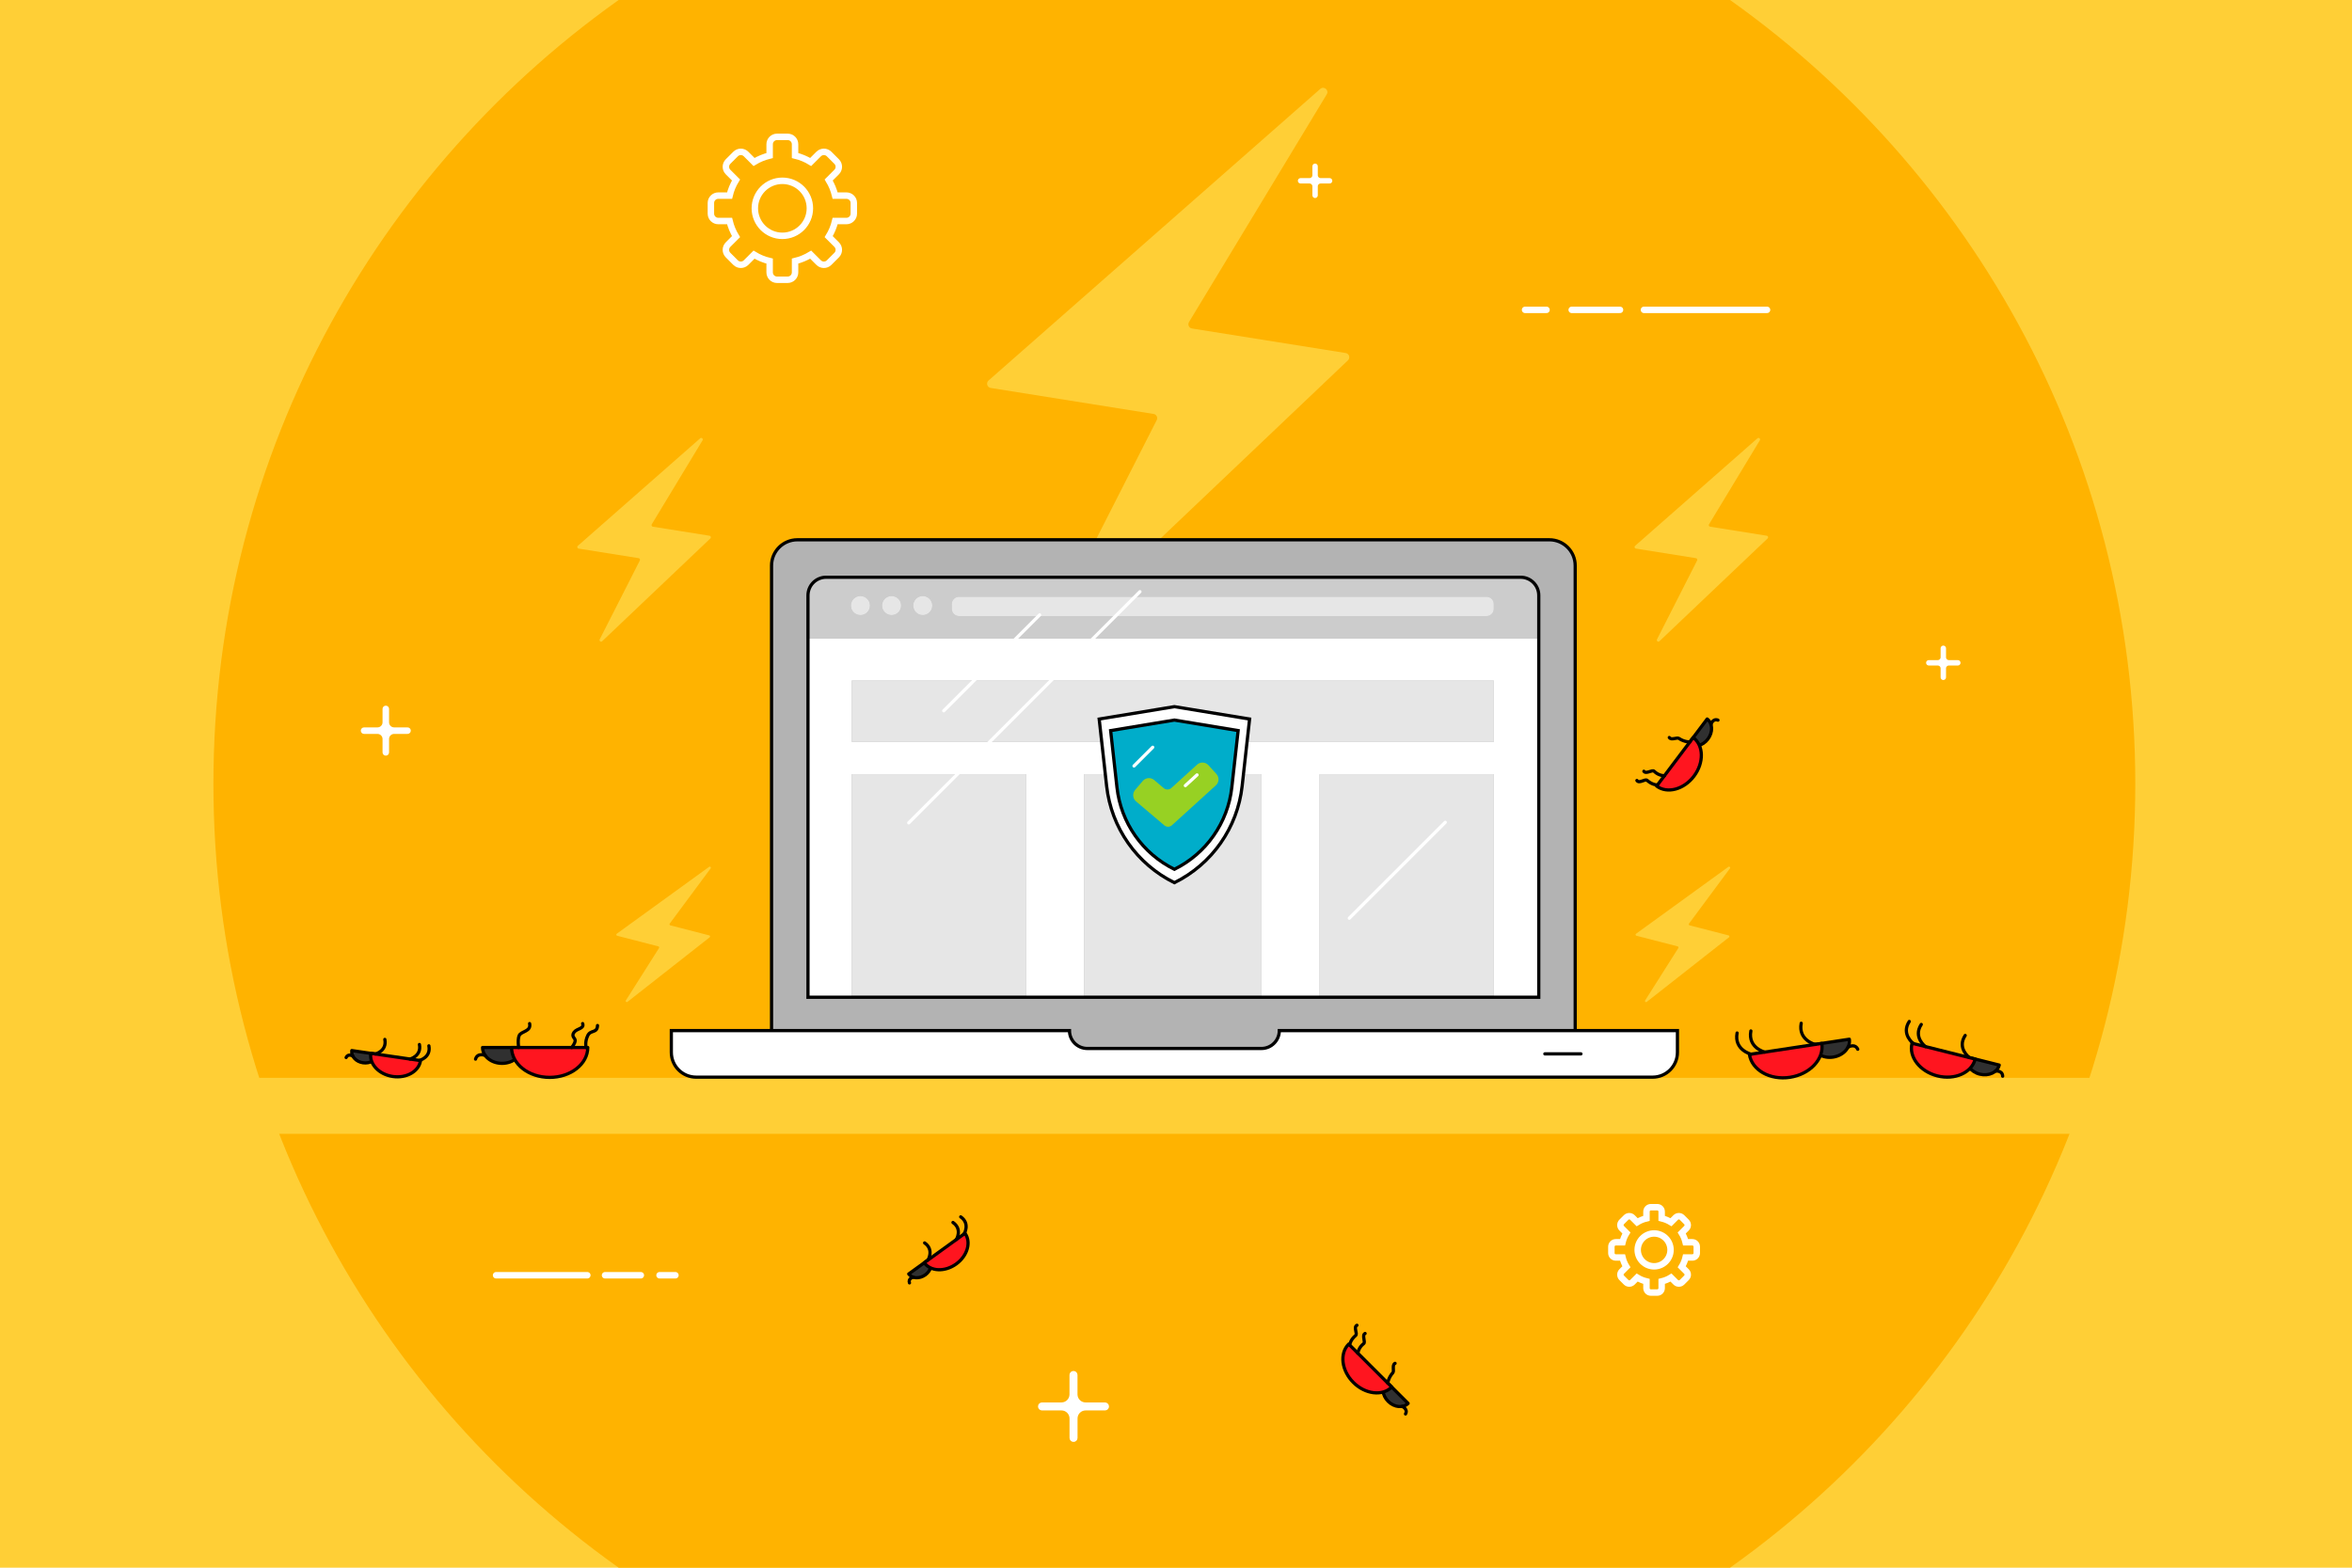 <?xml version="1.0" encoding="utf-8"?>
<!-- Generator: Adobe Illustrator 21.1.0, SVG Export Plug-In . SVG Version: 6.00 Build 0)  -->
<svg version="1.2" baseProfile="tiny" id="Layer_1" xmlns="http://www.w3.org/2000/svg" xmlns:xlink="http://www.w3.org/1999/xlink"
	 x="0px" y="0px" viewBox="0 0 729 486" xml:space="preserve">
<g>
	<rect x="-7.29" y="-4.86" fill="#FFCF36" width="743.58" height="495.72"/>
	<path fill="#FFB300" d="M66.15,243c0,103.39,52.68,194.46,132.66,247.86h330.36c79.98-53.4,132.66-144.47,132.66-247.86
		S609.15,48.54,529.17-4.86H198.81C118.83,48.54,66.15,139.61,66.15,243z"/>
</g>
<rect x="78.33" y="334.14" fill="#FFCF36" width="571.33" height="17.36"/>
<g>
	<path fill="#FFCF36" d="M509.91,310.14l10.28-16.23c0.12-0.2,0.02-0.46-0.2-0.52l-12.79-3.3c-0.28-0.07-0.35-0.44-0.12-0.61
		l28.64-20.75c0.32-0.23,0.71,0.17,0.48,0.48l-12.69,17.12c-0.14,0.2-0.05,0.48,0.19,0.54l12.06,3.11c0.28,0.07,0.35,0.43,0.13,0.6
		l-25.47,20.01C510.11,310.83,509.7,310.47,509.91,310.14z"/>
</g>
<g>
	<path fill="#FFCF36" d="M193.98,310.14l10.28-16.23c0.12-0.2,0.02-0.46-0.2-0.52l-12.79-3.3c-0.28-0.07-0.35-0.44-0.12-0.61
		l28.64-20.75c0.32-0.23,0.71,0.17,0.48,0.48l-12.69,17.12c-0.14,0.2-0.05,0.48,0.19,0.54l12.06,3.11c0.28,0.07,0.35,0.43,0.13,0.6
		l-25.47,20.01C194.18,310.83,193.77,310.47,193.98,310.14z"/>
</g>
<g>
	<path fill="#FFCF36" d="M513.58,198.21l12.44-24.46c0.15-0.3-0.03-0.65-0.36-0.71l-18.62-2.97c-0.41-0.07-0.56-0.58-0.25-0.85
		l37.93-33.34c0.42-0.37,1.03,0.14,0.74,0.62l-15.75,26.04c-0.18,0.3,0,0.68,0.34,0.74l17.57,2.8c0.4,0.06,0.55,0.56,0.26,0.84
		l-33.53,31.86C513.96,199.17,513.33,198.7,513.58,198.21z"/>
</g>
<g>
	<path fill="#FFCF36" d="M185.88,198.21l12.44-24.46c0.15-0.3-0.03-0.65-0.36-0.71l-18.62-2.97c-0.41-0.07-0.56-0.58-0.25-0.85
		l37.93-33.34c0.42-0.37,1.03,0.14,0.74,0.62l-15.75,26.04c-0.18,0.3,0,0.68,0.34,0.74l17.57,2.8c0.4,0.06,0.55,0.56,0.26,0.84
		l-33.53,31.86C186.26,199.17,185.63,198.7,185.88,198.21z"/>
</g>
<g>
	<path fill="#FFCF36" d="M324.8,196.54l33.72-66.3c0.41-0.8-0.08-1.77-0.97-1.91l-50.48-8.06c-1.11-0.18-1.51-1.57-0.67-2.31
		l102.82-90.4c1.14-1,2.8,0.38,2.01,1.68l-42.7,70.6c-0.49,0.81,0,1.85,0.93,2l47.63,7.6c1.09,0.17,1.5,1.52,0.71,2.27l-90.9,86.38
		C325.82,199.13,324.12,197.87,324.8,196.54z"/>
</g>
<path fill="#B3B3B3" stroke="#000000" stroke-linecap="round" stroke-miterlimit="10" d="M480.23,167.34H247.14c-4.42,0-8,3.58-8,8
	v155.45h249.09V175.34C488.23,170.92,484.65,167.34,480.23,167.34z"/>
<g>
	<path fill="#FFFFFF" d="M250,309h14v-69h54v69h18v-69h55v69h18v-69h54v69h14V198H250V309z M264,211h199v19H264V211z"/>
	<path fill="#CCCCCC" d="M471.31,179H256.06c-3.11,0-6.06,2.47-6.06,5.58V198h227v-13.42C477,181.47,474.42,179,471.31,179z
		 M263.73,187.73c0-1.64,1.33-2.96,2.96-2.96s2.96,1.33,2.96,2.96s-1.33,2.96-2.96,2.96S263.73,189.37,263.73,187.73z
		 M273.39,187.73c0-1.64,1.33-2.96,2.96-2.96c1.64,0,2.96,1.33,2.96,2.96s-1.33,2.96-2.96,2.96
		C274.71,190.69,273.39,189.37,273.39,187.73z M283.05,187.73c0-1.64,1.33-2.96,2.96-2.96c1.64,0,2.96,1.33,2.96,2.96
		s-1.33,2.96-2.96,2.96C284.37,190.69,283.05,189.37,283.05,187.73z M463,188.75c0,1.24-1.01,2.25-2.25,2.25h-163.5
		c-1.24,0-2.25-1.01-2.25-2.25v-1.5c0-1.24,1.01-2.25,2.25-2.25h163.5c1.24,0,2.25,1.01,2.25,2.25V188.75z"/>
	<rect x="264" y="211" fill="#E6E6E6" width="199" height="19"/>
	<path fill="#E6E6E6" d="M463,187.25c0-1.24-1.01-2.25-2.25-2.25h-163.5c-1.24,0-2.25,1.01-2.25,2.25v1.5
		c0,1.24,1.01,2.25,2.25,2.25h163.5c1.24,0,2.25-1.01,2.25-2.25V187.25z"/>
	<rect x="264" y="240" fill="#E6E6E6" width="54" height="69"/>
	<rect x="336" y="240" fill="#E6E6E6" width="55" height="69"/>
	<rect x="409" y="240" fill="#E6E6E6" width="54" height="69"/>
	<circle fill="#E6E6E6" cx="266.69" cy="187.73" r="2.96"/>
	<circle fill="#E6E6E6" cx="276.35" cy="187.73" r="2.96"/>
	<circle fill="#E6E6E6" cx="286.01" cy="187.73" r="2.96"/>
</g>
<path fill="none" stroke="#000000" stroke-miterlimit="10" d="M471.31,178.95H256.06c-3.11,0-5.63,2.52-5.63,5.63v124.57h226.51
	V184.58C476.94,181.47,474.42,178.95,471.31,178.95z"/>
<path fill="#FFFFFF" stroke="#000000" stroke-miterlimit="10" d="M396.52,319.5c0,3.06-2.48,5.54-5.54,5.54H364h-26.98
	c-3.06,0-5.54-2.48-5.54-5.54h-123.4v6.74c0,4.25,3.44,7.69,7.69,7.69H364h148.23c4.25,0,7.69-3.44,7.69-7.69v-6.74H396.52z"/>
<line fill="none" stroke="#000000" stroke-linecap="round" stroke-miterlimit="10" x1="478.82" y1="326.71" x2="490.01" y2="326.71"/>
<g>
	<path fill="#FFFFFF" stroke="#000000" stroke-miterlimit="10" d="M364,273.64L364,273.64L364,273.64
		c-11.65-5.75-19.57-17.04-21-29.95l-2.31-20.78l23.31-3.84l23.31,3.84L385,243.69C383.57,256.61,375.65,267.9,364,273.64z"/>
	<path fill="#00ADCA" stroke="#000000" stroke-miterlimit="10" d="M364,269.49L364,269.49L364,269.49
		c-9.88-4.87-16.59-14.44-17.8-25.39l-1.96-17.61l19.76-3.26l19.76,3.26l-1.96,17.61C380.59,255.05,373.88,264.61,364,269.49z"/>
	<g>
		<path fill="#97D123" d="M360.89,255.88l-8.78-7.45c-1.05-0.89-1.18-2.47-0.29-3.53l2.38-2.8c0.89-1.05,2.47-1.18,3.53-0.29
			l2.97,2.52c0.69,0.58,1.7,0.56,2.36-0.04l7.97-7.24c1.02-0.93,2.61-0.85,3.53,0.17l2.47,2.72c0.93,1.02,0.85,2.61-0.17,3.53
			l-13.61,12.36C362.59,256.45,361.58,256.46,360.89,255.88z"/>
	</g>
</g>
<line fill="none" stroke="#FFFFFF" stroke-linecap="round" stroke-miterlimit="10" x1="357.28" y1="231.66" x2="351.49" y2="237.45"/>
<line fill="none" stroke="#FFFFFF" stroke-linecap="round" stroke-miterlimit="10" x1="322.24" y1="190.62" x2="292.51" y2="220.35"/>
<line fill="none" stroke="#FFFFFF" stroke-linecap="round" stroke-miterlimit="10" x1="447.95" y1="254.92" x2="418.22" y2="284.65"/>
<line fill="none" stroke="#FFFFFF" stroke-linecap="round" stroke-miterlimit="10" x1="353.32" y1="183.43" x2="281.66" y2="255.09"/>
<line fill="none" stroke="#FFFFFF" stroke-linecap="round" stroke-miterlimit="10" x1="371.02" y1="240.23" x2="367.4" y2="243.55"/>
<g>
	<path fill="#303030" stroke="#000000" stroke-linejoin="round" stroke-miterlimit="10" d="M155.61,329.65
		c3.34,0,6.04-2.2,6.04-4.92h-12.08C149.57,327.45,152.27,329.65,155.61,329.65z"/>
	<path fill="#FF151F" stroke="#000000" stroke-linejoin="round" stroke-miterlimit="10" d="M170.37,334
		c6.52,0,11.81-4.15,11.81-9.27h-23.62C158.56,329.86,163.85,334,170.37,334z"/>
	<path fill="none" stroke="#000000" stroke-linecap="round" stroke-miterlimit="10" d="M150.38,327.19c0,0-2.38-0.96-2.99,1.15"/>
	<path fill="none" stroke="#000000" stroke-linecap="round" stroke-miterlimit="10" d="M181.66,324.74c0,0-0.47-1.67,0.52-3.71
		c0.91-1.88,2.91-0.61,3.02-3.11"/>
	<path fill="none" stroke="#000000" stroke-linecap="round" stroke-miterlimit="10" d="M177.18,324.74c0,0,1.06-1.18,1.1-2.18
		c0.03-0.72-1.32-1.23-0.36-2.54c0.91-1.25,3.24-1.06,2.67-2.7"/>
	<path fill="none" stroke="#000000" stroke-linecap="round" stroke-miterlimit="10" d="M160.75,324.74c0,0-0.37-2.46,0.17-3.71
		c0.6-1.38,3.77-1.2,3.23-3.71"/>
</g>
<g>
	<path fill="#303030" stroke="#000000" stroke-linejoin="round" stroke-miterlimit="10" d="M568.18,327.71
		c-3.17,0.48-6.05-1.22-6.45-3.8l11.47-1.74C573.6,324.75,571.35,327.23,568.18,327.71z"/>
	<path fill="#FF151F" stroke="#000000" stroke-linejoin="round" stroke-miterlimit="10" d="M554.79,333.98
		c-6.2,0.94-11.82-2.24-12.56-7.1l22.44-3.41C565.41,328.33,560.98,333.03,554.79,333.98z"/>
	<path fill="none" stroke="#000000" stroke-linecap="round" stroke-miterlimit="10" d="M572.8,324.62c0,0,2.12-1.25,3.01,0.66"/>
	<path fill="none" stroke="#000000" stroke-linecap="round" stroke-miterlimit="10" d="M542.72,326.8c0,0-5.3-1.31-4.31-6.56"/>
	<path fill="none" stroke="#000000" stroke-linecap="round" stroke-miterlimit="10" d="M546.99,326.16c0,0-5.3-1.31-4.31-6.56"/>
	<path fill="none" stroke="#000000" stroke-linecap="round" stroke-miterlimit="10" d="M562.59,323.78c0,0-5.3-1.31-4.31-6.56"/>
</g>
<g>
	<path fill="#303030" stroke="#000000" stroke-linejoin="round" stroke-miterlimit="10" d="M613.63,333
		c-2.76-0.69-4.55-3.08-3.98-5.33l10.01,2.51C619.1,332.44,616.4,333.7,613.63,333z"/>
	<path fill="#FF151F" stroke="#000000" stroke-linejoin="round" stroke-miterlimit="10" d="M600.49,333.54
		c-5.41-1.36-8.93-5.89-7.86-10.13l19.58,4.91C611.14,332.56,605.9,334.9,600.49,333.54z"/>
	<path fill="none" stroke="#000000" stroke-linecap="round" stroke-miterlimit="10" d="M618.48,332.05c0,0,2.17-0.3,2.24,1.58"/>
	<path fill="none" stroke="#000000" stroke-linecap="round" stroke-miterlimit="10" d="M593.06,323.52c0,0-3.9-2.9-1.28-6.86"/>
	<path fill="none" stroke="#000000" stroke-linecap="round" stroke-miterlimit="10" d="M596.78,324.45c0,0-3.9-2.9-1.28-6.86"/>
	<path fill="none" stroke="#000000" stroke-linecap="round" stroke-miterlimit="10" d="M610.39,327.86c0,0-3.9-2.9-1.28-6.86"/>
</g>
<g>
	<path fill="#303030" stroke="#000000" stroke-linejoin="round" stroke-miterlimit="10" d="M529.37,229.11
		c-1.6,2.13-4.3,2.79-6.03,1.49l5.8-7.7C530.87,224.21,530.97,226.99,529.37,229.11z"/>
	<path fill="#FF151F" stroke="#000000" stroke-linejoin="round" stroke-miterlimit="10" d="M525.05,240.61
		c-3.13,4.16-8.32,5.53-11.58,3.08l11.34-15.05C528.08,231.09,528.18,236.46,525.05,240.61z"/>
	<path fill="none" stroke="#000000" stroke-linecap="round" stroke-miterlimit="10" d="M530.31,224.6c0,0,0.53-1.97,2.17-1.35"/>
	<path fill="none" stroke="#000000" stroke-linecap="round" stroke-miterlimit="10" d="M513.72,243.36c0,0-1.62,0-3.18-1.43
		c-0.65-0.59-2.46,1.12-3.18,0.03"/>
	<path fill="none" stroke="#000000" stroke-linecap="round" stroke-miterlimit="10" d="M515.88,240.5c0,0-1.8,0-3.18-1.4
		c-0.58-0.59-2.52,1-3.18,0"/>
	<path fill="none" stroke="#000000" stroke-linecap="round" stroke-miterlimit="10" d="M523.77,230.03c0,0-1.79,0-3.36-1.1
		c-0.65-0.46-2.37,0.67-3.01-0.29"/>
</g>
<g>
	<path fill="#303030" stroke="#000000" stroke-linejoin="round" stroke-miterlimit="10" d="M430.26,434.44
		c-1.88-1.88-2.17-4.65-0.64-6.18l6.82,6.81C434.91,436.6,432.15,436.32,430.26,434.44z"/>
	<path fill="#FF151F" stroke="#000000" stroke-linejoin="round" stroke-miterlimit="10" d="M419.47,428.57
		c-3.68-3.68-4.33-9-1.44-11.89L431.37,430C428.48,432.89,423.15,432.25,419.47,428.57z"/>
	<path fill="none" stroke="#000000" stroke-linecap="round" stroke-miterlimit="10" d="M434.6,436c0,0,1.88,0.8,1.04,2.34"/>
	<path fill="none" stroke="#000000" stroke-linecap="round" stroke-miterlimit="10" d="M418.32,416.97c0,0,0.22-1.61,1.86-2.96
		c0.68-0.56-0.77-2.59,0.41-3.16"/>
	<path fill="none" stroke="#000000" stroke-linecap="round" stroke-miterlimit="10" d="M420.85,419.5c0,0,0.25-1.78,1.82-2.96
		c0.66-0.49-0.64-2.63,0.44-3.15"/>
	<path fill="none" stroke="#000000" stroke-linecap="round" stroke-miterlimit="10" d="M430.13,428.77c0,0,0.25-1.77,1.56-3.18
		c0.54-0.58-0.33-2.44,0.71-2.94"/>
</g>
<g>
	<path fill="#303030" stroke="#000000" stroke-linejoin="round" stroke-miterlimit="10" d="M112.52,329.47
		c2.18,0.32,4.15-0.86,4.41-2.63l-7.89-1.15C108.79,327.46,110.35,329.16,112.52,329.47z"/>
	<path fill="#FF151F" stroke="#000000" stroke-linejoin="round" stroke-miterlimit="10" d="M121.75,333.72
		c4.26,0.62,8.11-1.58,8.59-4.93l-15.42-2.25C114.43,329.89,117.49,333.1,121.75,333.72z"/>
	<path fill="none" stroke="#000000" stroke-linecap="round" stroke-miterlimit="10" d="M109.34,327.37c0,0-1.46-0.85-2.06,0.47"/>
	<path fill="none" stroke="#000000" stroke-linecap="round" stroke-miterlimit="10" d="M130,328.74c0,0,3.63-0.92,2.93-4.52"/>
	<path fill="none" stroke="#000000" stroke-linecap="round" stroke-miterlimit="10" d="M127.07,328.32c0,0,3.63-0.92,2.93-4.52"/>
	<path fill="none" stroke="#000000" stroke-linecap="round" stroke-miterlimit="10" d="M116.35,326.75c0,0,3.63-0.92,2.93-4.52"/>
</g>
<g>
	<path fill="#303030" stroke="#000000" stroke-linejoin="round" stroke-miterlimit="10" d="M286.79,395.23
		c1.78-1.29,2.38-3.51,1.33-4.96l-6.46,4.67C282.71,396.39,285,396.52,286.79,395.23z"/>
	<path fill="#FF151F" stroke="#000000" stroke-linejoin="round" stroke-miterlimit="10" d="M296.37,391.85
		c3.49-2.52,4.71-6.78,2.73-9.52l-12.63,9.13C288.45,394.2,292.88,394.37,296.37,391.85z"/>
	<path fill="none" stroke="#000000" stroke-linecap="round" stroke-miterlimit="10" d="M283.04,395.94c0,0-1.64,0.41-1.15,1.77"/>
	<path fill="none" stroke="#000000" stroke-linecap="round" stroke-miterlimit="10" d="M298.82,382.53c0,0,1.96-3.19-1.05-5.29"/>
	<path fill="none" stroke="#000000" stroke-linecap="round" stroke-miterlimit="10" d="M296.42,384.27c0,0,1.96-3.19-1.05-5.29"/>
	<path fill="none" stroke="#000000" stroke-linecap="round" stroke-miterlimit="10" d="M287.64,390.61c0,0,1.96-3.19-1.05-5.29"/>
</g>
<path fill="none" stroke="#FFFFFF" stroke-width="2" stroke-linecap="round" stroke-miterlimit="10" d="M524.54,385.12h-2.09
	c-0.25-1.03-0.65-2.01-1.2-2.89l1.47-1.47c0.53-0.53,0.53-1.4,0-1.94l-1.39-1.39c-0.53-0.53-1.4-0.53-1.94,0l-1.47,1.47
	c-0.88-0.54-1.85-0.95-2.89-1.2v-2.09c0-0.76-0.61-1.37-1.37-1.37h-1.97c-0.76,0-1.37,0.61-1.37,1.37v2.09
	c-1.03,0.25-2.01,0.65-2.89,1.2l-1.47-1.47c-0.53-0.53-1.4-0.53-1.94,0l-1.39,1.39c-0.53,0.53-0.53,1.4,0,1.94l1.47,1.47
	c-0.54,0.88-0.95,1.85-1.2,2.89h-2.09c-0.76,0-1.37,0.61-1.37,1.37v1.97c0,0.76,0.61,1.37,1.37,1.37h2.09
	c0.25,1.03,0.65,2.01,1.2,2.89l-1.47,1.47c-0.53,0.53-0.53,1.4,0,1.94l1.39,1.39c0.53,0.53,1.4,0.53,1.94,0l1.47-1.47
	c0.88,0.54,1.85,0.95,2.89,1.2v2.09c0,0.76,0.61,1.37,1.37,1.37h1.97c0.76,0,1.37-0.61,1.37-1.37v-2.09
	c1.03-0.25,2.01-0.65,2.89-1.2l1.47,1.47c0.53,0.53,1.4,0.53,1.94,0l1.39-1.39c0.53-0.53,0.53-1.4,0-1.94l-1.47-1.47
	c0.54-0.88,0.95-1.85,1.2-2.89h2.09c0.76,0,1.37-0.61,1.37-1.37v-1.97C525.91,385.74,525.3,385.12,524.54,385.12z M512.69,392.57
	c-2.81,0-5.09-2.28-5.09-5.09c0-2.81,2.28-5.09,5.09-5.09c2.81,0,5.09,2.28,5.09,5.09C517.78,390.29,515.5,392.57,512.69,392.57z"/>
<path fill="none" stroke="#FFFFFF" stroke-width="2" stroke-linecap="round" stroke-miterlimit="10" d="M262.35,60.64h-3.5
	c-0.42-1.73-1.1-3.36-2-4.84l2.47-2.47c0.9-0.9,0.9-2.35,0-3.25l-2.33-2.33c-0.9-0.9-2.35-0.9-3.25,0l-2.47,2.47
	c-1.48-0.91-3.11-1.59-4.84-2v-3.5c0-1.27-1.03-2.29-2.29-2.29h-3.3c-1.27,0-2.29,1.03-2.29,2.29v3.5c-1.73,0.42-3.36,1.1-4.84,2
	l-2.47-2.47c-0.9-0.9-2.35-0.9-3.25,0l-2.33,2.33c-0.9,0.9-0.9,2.35,0,3.25l2.47,2.47c-0.91,1.48-1.59,3.11-2,4.84h-3.5
	c-1.27,0-2.29,1.03-2.29,2.29v3.3c0,1.27,1.03,2.29,2.29,2.29h3.5c0.42,1.73,1.1,3.36,2,4.84l-2.47,2.47c-0.9,0.9-0.9,2.35,0,3.25
	l2.33,2.33c0.9,0.9,2.35,0.9,3.25,0l2.47-2.47c1.48,0.91,3.11,1.59,4.84,2v3.5c0,1.27,1.03,2.29,2.29,2.29h3.3
	c1.27,0,2.29-1.03,2.29-2.29v-3.5c1.73-0.42,3.36-1.1,4.84-2l2.47,2.47c0.9,0.9,2.35,0.9,3.25,0l2.33-2.33c0.9-0.9,0.9-2.35,0-3.25
	l-2.47-2.47c0.91-1.48,1.59-3.11,2-4.84h3.5c1.27,0,2.29-1.03,2.29-2.29v-3.3C264.65,61.67,263.62,60.64,262.35,60.64z
	 M242.49,73.11c-4.71,0-8.53-3.82-8.53-8.53c0-4.71,3.82-8.53,8.53-8.53s8.53,3.82,8.53,8.53C251.02,69.29,247.2,73.11,242.49,73.11
	z"/>
<g>
	
		<line fill="none" stroke="#FFFFFF" stroke-width="2" stroke-linecap="round" stroke-miterlimit="10" x1="547.69" y1="96.06" x2="509.54" y2="96.06"/>
	
		<line fill="none" stroke="#FFFFFF" stroke-width="2" stroke-linecap="round" stroke-miterlimit="10" x1="502.12" y1="96.06" x2="487.15" y2="96.06"/>
	
		<line fill="none" stroke="#FFFFFF" stroke-width="2" stroke-linecap="round" stroke-miterlimit="10" x1="479.34" y1="96.06" x2="472.69" y2="96.06"/>
</g>
<g>
	
		<line fill="none" stroke="#FFFFFF" stroke-width="2" stroke-linecap="round" stroke-miterlimit="10" x1="153.76" y1="395.34" x2="182.04" y2="395.34"/>
	
		<line fill="none" stroke="#FFFFFF" stroke-width="2" stroke-linecap="round" stroke-miterlimit="10" x1="187.53" y1="395.34" x2="198.63" y2="395.34"/>
	
		<line fill="none" stroke="#FFFFFF" stroke-width="2" stroke-linecap="round" stroke-miterlimit="10" x1="204.42" y1="395.34" x2="209.35" y2="395.34"/>
</g>
<path fill="#FFFFFF" stroke="#FFFFFF" stroke-miterlimit="10" d="M606.83,205.14L606.83,205.14l-2.78,0c-0.76,0-1.38-0.62-1.38-1.38
	v-2.78h0c0-0.19-0.15-0.34-0.34-0.34s-0.34,0.15-0.34,0.34h0v2.78c0,0.76-0.62,1.38-1.38,1.38h-2.78v0c-0.19,0-0.34,0.15-0.34,0.34
	c0,0.19,0.15,0.34,0.34,0.34v0h2.78c0.76,0,1.38,0.62,1.38,1.38v2.78h0c0,0.19,0.15,0.34,0.34,0.34s0.34-0.15,0.34-0.34h0v-2.78
	c0-0.76,0.62-1.38,1.38-1.38h2.78v0c0.19,0,0.34-0.15,0.34-0.34C607.17,205.3,607.01,205.14,606.83,205.14z"/>
<path fill="#FFFFFF" stroke="#FFFFFF" stroke-miterlimit="10" d="M412.11,55.71L412.11,55.71l-2.78,0c-0.76,0-1.38-0.62-1.38-1.38
	v-2.78h0c0-0.19-0.15-0.34-0.34-0.34s-0.34,0.15-0.34,0.34h0v2.78c0,0.76-0.62,1.38-1.38,1.38h-2.78v0c-0.19,0-0.34,0.15-0.34,0.34
	c0,0.19,0.15,0.34,0.34,0.34v0h2.78c0.76,0,1.38,0.62,1.38,1.38v2.78h0c0,0.19,0.15,0.34,0.34,0.34s0.34-0.15,0.34-0.34h0v-2.78
	c0-0.76,0.62-1.38,1.38-1.38h2.78v0c0.19,0,0.34-0.15,0.34-0.34C412.45,55.86,412.3,55.71,412.11,55.71z"/>
<path fill="#FFFFFF" stroke="#FFFFFF" stroke-miterlimit="10" d="M126.32,226L126.32,226l-4.16,0c-1.14,0-2.07-0.93-2.07-2.07v-4.16
	h0c0-0.28-0.23-0.51-0.51-0.51s-0.51,0.23-0.51,0.51h0v4.16c0,1.14-0.93,2.07-2.07,2.07h-4.16v0c-0.28,0-0.51,0.23-0.51,0.51
	c0,0.28,0.23,0.51,0.51,0.51v0H117c1.14,0,2.07,0.93,2.07,2.07v4.16h0c0,0.28,0.23,0.51,0.51,0.51s0.51-0.23,0.51-0.51h0v-4.16
	c0-1.14,0.93-2.07,2.07-2.07h4.16v0c0.28,0,0.51-0.23,0.51-0.51C126.83,226.23,126.6,226,126.32,226z"/>
<path fill="#FFFFFF" stroke="#FFFFFF" stroke-miterlimit="10" d="M342.49,435.27L342.49,435.27l-6.02,0c-1.66,0-3-1.34-3-3v-6.02h0
	c0-0.41-0.33-0.74-0.74-0.74s-0.74,0.33-0.74,0.74h0v6.02c0,1.66-1.34,3-3,3h-6.02v0c-0.41,0-0.74,0.33-0.74,0.74
	c0,0.41,0.33,0.74,0.74,0.74v0H329c1.66,0,3,1.34,3,3v6.02h0c0,0.41,0.33,0.74,0.74,0.74s0.74-0.33,0.74-0.74h0v-6.02
	c0-1.66,1.34-3,3-3h6.02v0c0.41,0,0.74-0.33,0.74-0.74C343.22,435.6,342.89,435.27,342.49,435.27z"/>
</svg>
